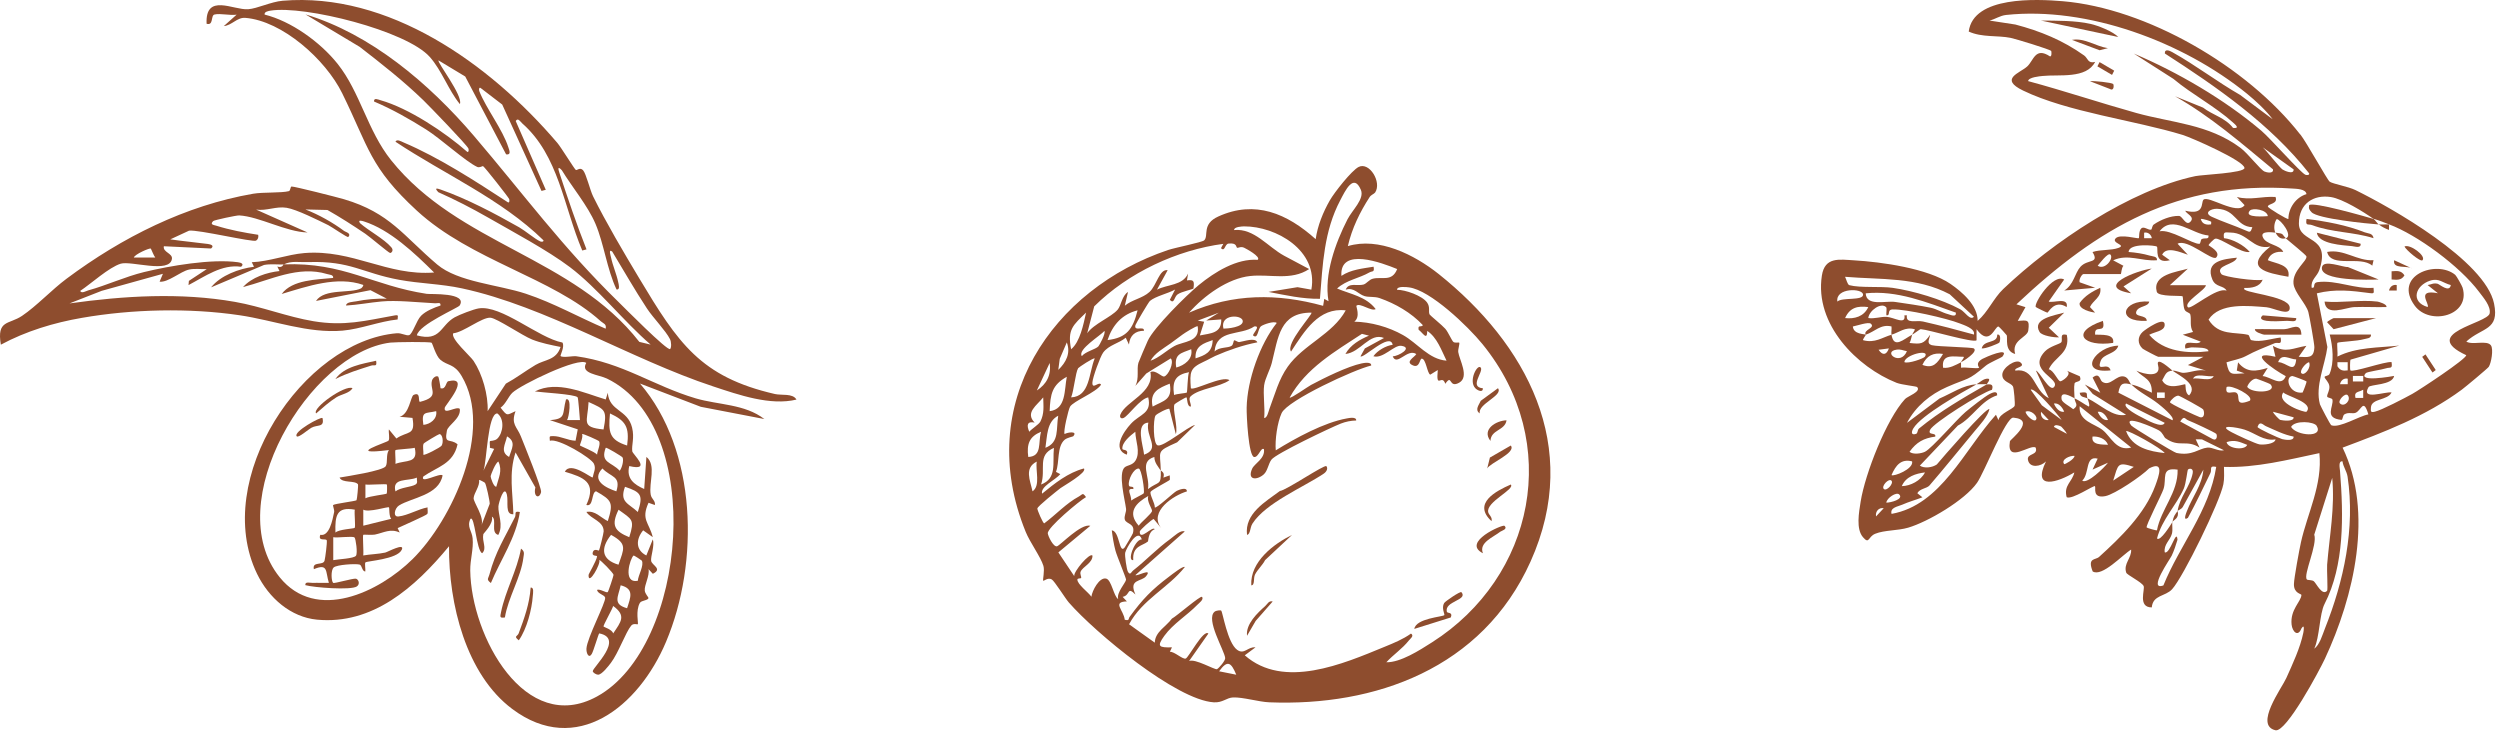 <svg width="290" height="85" viewBox="0 0 290 85" fill="none" xmlns="http://www.w3.org/2000/svg">
<path d="M159.493 22.35C159.392 22.498 159.043 22.599 158.876 22.862C157.751 24.6 156.829 26.477 156.35 28.549C159.929 27.47 164.052 29.534 166.883 31.783C176.973 39.843 183.586 51.728 177.54 65.148C171.936 77.599 159.457 81.95 147.255 81.469C146.028 81.423 144.169 80.857 143.037 80.903C142.275 80.934 141.832 81.531 140.801 81.469C136.453 81.206 127.045 73.394 123.989 69.895C123.546 69.383 122.32 67.39 122 67.211C121.543 66.948 121.071 67.436 121.013 67.367C120.933 67.266 121.202 66.203 121.035 65.637C120.723 64.605 119.474 62.914 118.98 61.696C112.868 46.701 122.189 33.49 135.502 28.998C136.264 28.742 139.444 28.106 139.683 27.881C140.242 27.354 139.364 25.996 141.324 25.112C145.592 23.173 149.294 24.763 152.619 27.742C152.837 26.175 153.49 24.585 154.26 23.242C154.782 22.327 156.786 19.775 157.606 19.364C158.847 18.743 160.321 21.133 159.508 22.343L159.493 22.35ZM154.107 34.933C153.57 31.846 154.913 28.169 156.307 25.446C156.873 24.344 158.31 23.072 157.86 22.017C157.018 20.047 156.053 22.118 155.472 23.227C153.577 26.811 153.432 30.659 153.113 34.661C151.109 34.692 149.113 34.242 147.146 33.862L150.507 33.312L152.118 33.599C152.946 29.014 147.995 26.252 144.322 26.26C144.111 26.26 143.11 26.307 143.16 26.687C145.476 26.454 147.059 28.634 148.961 29.666L151.864 31.209C149.766 32.598 147.327 31.768 145.026 32.016C142.442 32.288 139.676 34.281 137.934 36.267C143.023 34.033 148.191 34.017 153.483 35.476L153.614 34.669L154.107 34.941V34.933ZM141.919 28.285C136.562 28.991 130.893 31.605 126.929 35.538L126.116 38.656C126.856 37.578 128.933 36.771 129.651 35.918C130.058 35.437 130.145 34.297 130.849 33.87L130.479 35.46C131.314 34.762 132.533 34.607 133.339 33.87C134.181 33.102 134.479 31.178 135.451 31.341L134.21 33.599C135.444 32.97 137.179 33.133 137.818 31.737L137.687 32.528C138.478 32.412 138.565 32.598 138.442 33.459C138.428 33.56 137.063 33.808 136.591 34.157C136.184 34.46 136.228 35.328 135.698 34.785L136.315 33.583C135.524 34.041 134.036 34.359 133.39 34.91C133.23 35.049 131.771 37.516 131.713 37.71C131.488 38.517 132.751 37.741 132.7 38.369C131.713 38.369 131.06 38.889 130.958 39.967L130.588 39.176C129.796 39.828 128.613 40.022 127.967 40.898C127.626 41.364 126.748 43.784 126.719 44.358C126.668 45.289 127.503 44.156 127.72 44.63C127.132 45.537 124.519 46.522 124.127 47.174C123.924 47.523 123.314 50.13 123.496 50.347C123.851 50.137 125.063 49.967 124.49 50.611C124.454 50.649 123.786 50.766 123.496 51.014C122.581 51.813 122.922 53.62 122.494 54.737L122.995 55.001C122.421 55.692 120.664 56.429 120.882 57.266C122.356 56.056 123.895 54.831 125.731 54.342C126.174 54.784 123.314 56.398 123.016 56.623C122.603 56.948 120.345 58.733 120.331 58.989C120.316 59.151 120.977 60.703 121.129 60.711C122.479 59.71 123.684 58.376 125.165 57.584C125.593 57.352 125.564 57.08 125.978 57.662C125.209 58.096 121.485 61.199 121.543 61.867C121.572 62.192 122.189 63.472 122.61 63.371C122.966 63.286 125.39 60.687 126.479 60.99L122.77 64.077L124.613 66.831C124.505 66.319 126.392 64.085 126.726 64.442C126.762 65.311 125.601 65.722 125.354 66.311C125.238 66.591 125.485 66.924 125.405 67.049C125.361 67.126 124.984 67.049 124.976 67.227C124.955 67.778 126.283 68.732 126.602 69.221C126.682 68.53 127.524 66.917 128.316 67.118C128.94 67.273 129.187 69.174 129.709 69.492C129.484 68.74 130.602 67.591 130.624 67.235C130.631 67.056 129.542 64.457 129.39 63.86C129.194 63.108 129.056 62.293 128.969 61.517C129.913 61.611 129.804 64.411 130.479 63.48C130.566 63.364 131.393 61.952 131.415 61.859C131.735 60.68 130.638 60.812 130.479 60.276C130.363 59.873 130.668 59.4 130.624 59.027C130.501 58.011 129.673 54.9 130.464 54.21C130.755 53.954 131.379 53.985 131.72 53.426C132.33 52.426 131.706 51.154 131.698 50.083C131.147 50.51 130.116 51.316 130.196 52.077C130.217 52.255 130.965 52.069 130.704 52.744C128.983 52.123 130.29 50.122 131.197 49.144C132.221 48.035 133.644 47.965 133.194 46.096C132.221 46.274 130.922 48.214 130.334 48.485C130.036 48.617 129.84 48.407 129.963 48.089C130.573 46.561 133.905 45.553 133.448 43.163C134.021 42.861 134.74 43.722 135.03 43.675C135.495 43.598 136.25 42.062 135.807 41.573L132.969 43.326L131.706 44.761C132.17 43.869 131.836 42.845 132.054 42.093C132.105 41.922 132.99 39.851 133.143 39.525C133.833 38.005 137.673 34.204 139.052 33.071C140.925 31.535 143.473 29.968 145.89 30.139C146.318 29.79 144.518 28.828 144.315 28.735C143.944 28.556 143.603 28.781 143.523 28.75C143.335 28.688 143.552 28.145 142.514 28.254C142.057 28.3 142.108 29.239 141.651 28.805C141.607 28.766 141.926 28.293 141.905 28.277L141.919 28.285ZM162.07 31.209C160.321 30.496 155.378 28.611 155.603 32.001C156.728 31.256 158.049 31.155 159.334 30.938C159.464 31.628 159.196 31.403 158.847 31.605C157.65 32.295 156.169 32.482 155.102 33.467C156.641 34.126 158.463 34.382 159.581 35.856C159.072 36.166 157.766 35.088 157.345 35.46C157.272 35.523 157.853 36.74 157.098 37.314C159.014 37.353 161.054 37.912 162.746 38.866C164.459 39.828 165.744 41.682 167.798 41.837C167.195 40.611 166.702 39.153 165.562 38.385C165.54 39.564 165.076 38.633 164.56 38.253C164.459 37.625 164.8 38.02 165.061 37.726C163.689 36.259 161.874 35.228 160.045 34.584C159.421 34.367 158.797 34.506 158.274 34.343C157.555 34.126 157.076 33.296 156.103 33.599C156.43 32.738 157.461 33.203 158.158 33.009C158.521 32.908 158.811 32.435 159.261 32.326C160.336 32.07 161.468 32.722 162.07 31.217V31.209ZM134.704 54.606C134.769 54.714 135.139 54.807 134.95 55.405L135.691 55.141C135.676 55.304 135.734 55.614 135.691 55.668C135.611 55.777 133.593 56.824 133.477 57.041C133.317 57.336 133.999 58.407 133.956 58.864C134.145 59.027 136.112 57.142 136.504 56.941C136.736 56.824 137.687 56.436 137.68 57.003C136.163 57.445 133.215 59.338 134.696 61.254L133.825 60.199C133.549 60.3 132.214 61.486 132.214 61.657C132.17 62.821 133.716 60.943 133.949 61.393C133.172 61.673 133.223 62.759 133.157 62.813C132.569 63.317 131.328 63.302 131.459 64.977C130.972 65.024 131.241 64.147 131.328 63.907C131.481 63.472 131.967 62.534 132.453 62.58C132.01 61.153 130.646 63.596 130.522 64.116C130.45 64.434 130.689 66.055 130.834 66.311C131.11 66.808 131.226 66.343 131.459 66.164C132.932 65.016 134.195 63.643 135.763 62.518C136.177 62.223 136.932 61.44 137.433 61.649L131.713 66.707C131.822 66.909 133.76 65.799 132.954 66.831C132.431 67.506 130.871 67.134 131.713 68.965C130.704 67.956 131.147 69.065 130.225 69.236L130.718 69.763C128.969 69.818 130.341 70.757 130.472 71.889C131.045 72.044 130.878 71.773 131.038 71.555C132.533 69.508 133.615 68.391 135.618 66.886C135.901 66.676 137.252 65.598 137.44 65.776C135.509 68.204 132.504 69.546 130.972 72.417L133.956 74.55C133.978 73.301 135.284 72.673 135.945 71.757C136.395 71.548 139.262 69.05 139.429 69.236C139.698 69.531 139.066 69.973 138.907 70.144C137.723 71.369 136.083 72.347 135.067 73.751C134.137 75.031 134.464 75.124 135.945 75.093L135.705 75.605C136.235 75.574 137.164 76.497 137.535 76.396C137.869 76.311 139.604 72.944 140.17 73.495L137.934 76.683C138.624 76.357 140.932 77.738 141.171 77.622C141.382 77.521 142.151 76.644 142.122 76.334C142.05 75.473 139.799 71.819 140.903 70.95C141.07 70.819 141.571 70.757 141.658 70.834C141.839 70.997 142.376 74.558 143.509 75.38C144.336 75.985 144.743 74.992 145.636 75.093L144.395 76.016C148.91 79.996 155.806 77.009 160.626 75.023C161.671 74.596 162.738 74.162 163.675 73.495C164.081 73.759 163.595 74.084 163.428 74.294C162.666 75.263 161.642 75.923 160.815 76.823C162.455 76.854 164.655 75.442 166.114 74.511C177.982 66.955 181.3 51.371 171.957 39.905C170.288 37.857 165.911 33.645 163.435 33.335C163.188 33.304 162.041 33.157 162.056 33.614C163.021 33.614 164.952 34.289 165.533 35.08C165.94 35.639 165.656 36.127 165.838 36.484C165.896 36.593 167.283 37.718 167.653 38.137C167.994 38.525 168.422 39.548 168.604 39.673C168.807 39.812 169.221 39.696 169.264 39.742C169.359 39.843 169.112 40.518 169.155 40.836C169.286 41.744 170.469 43.714 169.272 44.389C168.008 45.103 168.495 43.295 167.653 44.521C167.261 43.303 166.557 45.281 166.782 42.923L165.918 43.458C165.562 43.373 165.417 41.589 164.916 41.604C164.684 41.604 164.691 42.714 163.922 42.395C162.913 41.977 164.089 41.457 164.292 41.069C163.239 40.371 162.041 42.551 161.555 41.333C162.208 41.333 163.951 40.316 162.55 40.115C161.708 39.991 160.444 41.659 159.312 41.325C159.784 40.65 160.786 40.099 161.548 39.998C161.265 38.47 158.107 41.659 157.817 41.333L158.325 40.417L160.546 39.207C158.884 38.517 157.809 40.906 156.067 41.061C156.662 39.991 157.759 39.378 158.804 38.936L157.984 38.726C154.891 40.759 151.487 42.698 149.599 46.119C149.744 46.259 151.683 44.862 152.082 44.653C153.606 43.838 156.343 42.489 157.955 42.155C158.187 42.108 159.109 41.93 159.058 42.403C157.156 42.838 149.36 46.429 148.67 47.919C148.162 49.028 147.886 51.045 147.988 52.24C150.296 50.812 153.577 49.013 156.22 48.539C156.466 48.493 157.367 48.307 157.316 48.78C156.706 48.788 156.103 48.912 155.53 49.137C154.318 49.618 148.031 52.612 147.494 53.31C147.131 53.783 147.044 54.621 146.609 55.017C145.832 55.723 144.634 55.738 145.251 54.365C145.534 53.745 146.783 53.194 146.616 52.1C146.253 51.852 145.999 53.054 145.491 53.015C144.823 52.961 144.591 48.19 144.612 47.29C144.67 44.094 146.166 39.89 148.104 37.462C147.77 37.198 146.521 37.656 146.282 37.842C145.883 38.152 145.941 39.401 145.367 38.92C145.222 38.804 146.333 37.757 145.498 37.865C143.865 38.982 141.113 38.137 140.888 40.782C141.411 40.216 142.449 40.41 142.877 40.107C143.066 39.975 143.081 39.541 143.153 39.486C143.24 39.417 143.567 39.704 143.756 39.68C144.293 39.611 145.592 39.099 145.854 39.711C144.228 40.022 142.507 40.611 140.975 41.286C140.54 41.48 140.17 41.721 139.633 41.961C138.021 42.706 138.006 43.133 138.137 45.033C138.457 45.374 141.832 43.513 142.616 44.102C141.491 44.917 139.124 45.048 138.123 45.964C137.789 46.274 138.188 46.786 138.137 47.158C137.687 47.221 137.731 46.173 137.636 46.096C137.571 46.041 136.301 46.817 136.257 46.887C135.952 47.345 136.685 49.587 136.395 50.355L135.647 47.43C135.502 47.314 134.166 47.989 134.028 48.221C133.767 48.679 133.738 51.518 134.297 51.666C134.994 51.852 137.752 49.493 138.631 49.292L136.547 51.309C134.021 52.441 134.602 52.232 134.653 54.606C134.362 54.125 133.912 53.706 133.905 53.008C132.076 53.558 133.433 55.273 133.165 56.731C134.457 55.761 134.689 56.382 134.653 54.606H134.704ZM131.96 35.996C130.196 36.446 129.063 37.656 128.475 39.448C130.689 39.184 131.415 38.199 131.96 35.996ZM146.645 44.637C146.492 45.809 146.761 47.283 146.645 48.493C147.001 48.493 147.138 47.74 147.255 47.422C147.893 45.739 148.322 44.017 149.389 42.52C151.196 39.975 154.601 38.757 156.103 36.003C152.968 35.631 151.334 38.393 149.759 40.782C149.098 39.851 152.321 36.43 152.125 36.267C148.445 36.244 148.278 39.137 147.523 42.116C147.327 42.884 146.739 43.939 146.652 44.637H146.645ZM124.25 40.511C125.289 39.665 125.681 37.617 125.985 36.259C124.497 37.71 123.786 38.199 124.25 40.511ZM141.418 36.259L138.936 37.19L139.683 37.322L139.182 38.912C140.417 38.656 141.716 38.688 141.665 37.051L139.923 37.182L141.418 36.252V36.259ZM141.919 38.121C142.326 38.129 144.3 37.966 144.155 37.198C144.024 36.477 141.484 36.422 141.919 38.121ZM138.928 37.857C138.827 37.733 137.397 38.641 137.193 38.796C136.649 39.207 136.257 39.486 135.727 39.874C134.936 40.441 133.956 40.953 133.462 41.845C134.457 41.503 135.292 40.666 136.228 40.146C137.273 39.572 139.219 39.719 138.936 37.857H138.928ZM127.415 40.177C127.51 40.076 128.308 38.664 128.105 38.385C127.706 38.912 124.947 40.549 125.492 41.309C125.92 40.774 127.089 40.526 127.415 40.177ZM138.682 41.573C139.8 41.193 140.627 40.898 140.671 39.448C139.611 39.836 138.602 40.115 138.682 41.573ZM122.762 42.907C123.662 42.039 124.221 40.976 123.75 39.719L122.929 41.627L122.762 42.907ZM136.446 42.636C137.382 42.38 138.413 41.666 138.181 40.511C137.034 40.976 136.17 41.022 136.446 42.636ZM126.987 41.581C126.856 41.457 125.122 42.613 125.063 42.714C124.751 43.225 124.563 45.367 124.25 46.096C126.457 45.995 126.29 43.257 126.987 41.581ZM120.272 45.297C121.383 44.575 121.971 43.528 121.761 42.108L120.272 45.297ZM137.934 43.171C136.388 43.466 135.945 44.156 136.192 45.824C136.453 45.685 137.615 45.599 137.665 45.545C137.745 45.46 137.752 43.567 137.927 43.171H137.934ZM121.761 47.694C123.692 47.469 123.445 45.242 123.75 43.706C122.036 44.661 121.833 45.708 121.761 47.694ZM135.691 44.505C134.406 45.025 133.339 45.46 133.702 47.166C134.972 46.468 136.047 46.406 135.691 44.505ZM120.672 48.927C121.158 47.95 121.035 47.174 121.013 46.096C120.28 47.027 118.879 47.864 120.018 49.02C119.169 48.842 119.053 49.284 119.394 50.083C119.634 49.781 120.519 49.222 120.664 48.927H120.672ZM121.267 51.945C122.915 51.316 122.487 49.773 122.755 48.221C121.398 48.927 121.485 50.595 121.267 51.945ZM133.208 49.02C131.677 49.121 132.606 51.658 132.715 52.744C134.689 52.038 132.845 50.68 133.208 49.02ZM119.278 53.008C120.933 52.93 120.389 51.34 120.766 50.083C119.416 50.634 119.075 51.495 119.278 53.008ZM120.766 56.204C122.639 55.482 122.073 53.752 122.254 51.953C120.265 52.821 121.361 54.396 120.766 56.204ZM119.772 56.995C120.73 56.343 120.091 54.575 120.265 53.543C118.784 54.288 119.496 55.699 119.772 56.995ZM132.671 57.22C132.809 56.972 132.417 54.365 132.09 54.35C131.517 54.319 130.827 55.645 130.951 56.304C131.009 56.607 131.575 56.289 131.466 56.731C130.537 56.607 131.263 57.391 131.219 58.065C131.466 57.856 132.606 57.336 132.671 57.22ZM133.208 57.53C131.785 58.329 130.697 59.415 132.09 60.982C132.337 60.594 133.622 59.57 133.637 59.26C133.651 59.004 132.969 58.096 133.208 57.53ZM143.407 78.266C142.805 76.823 142.391 76.52 141.418 77.87L143.407 78.266Z" fill="#8E4D2E"/>
<path d="M153.86 54.077C154.063 54.318 153.911 54.706 153.548 54.946C151.189 56.529 146.833 58.328 145.287 60.733C144.975 61.222 145.077 61.936 144.656 62.052C144.344 59.554 146.833 58.189 148.467 56.955C149.185 56.893 153.657 53.837 153.86 54.077Z" fill="#8E4D2E"/>
<path d="M169.532 68.701C170.316 69.632 167.529 69.725 167.834 70.966C167.885 71.168 168.567 70.966 168.291 71.625L164.059 72.952C164.248 71.718 167.377 71.555 167.543 71.354C167.616 71.269 167.181 70.531 167.522 69.95C167.631 69.763 169.402 68.546 169.525 68.693L169.532 68.701Z" fill="#8E4D2E"/>
<path d="M149.875 62.052L146.753 64.969C146.456 65.558 145.86 66.086 145.585 66.644C145.36 67.094 145.599 67.878 145.149 67.901C144.989 65.162 147.791 63.06 149.875 62.052Z" fill="#8E4D2E"/>
<path d="M173.016 60.454C170.773 58.391 173.525 56.963 175.252 56.203C175.775 56.769 172.363 58.212 172.632 59.415C172.704 59.74 173.147 59.989 173.016 60.454Z" fill="#8E4D2E"/>
<path d="M174.512 60.99C174.947 61.386 174.171 61.572 174.04 61.673C173.227 62.317 171.514 62.945 172.022 64.178C169.489 62.906 174.316 60.812 174.512 60.99Z" fill="#8E4D2E"/>
<path d="M175.252 51.681C175.92 52.519 172.835 53.698 172.516 54.342L172.828 53.078L175.252 51.681Z" fill="#8E4D2E"/>
<path d="M174.759 48.756C174.57 49.974 172.951 49.811 172.893 51.146C171.826 49.788 173.604 48.78 174.759 48.756Z" fill="#8E4D2E"/>
<path d="M173.765 45.033C174.411 45.886 171.406 46.84 171.652 47.957C171.035 47.538 171.565 46.972 171.769 46.491L173.765 45.033Z" fill="#8E4D2E"/>
<path d="M147.639 69.763L145.657 72.028L144.655 73.751C144.496 72.377 145.868 71.105 146.768 70.298C147.044 70.05 147.174 69.655 147.639 69.771V69.763Z" fill="#8E4D2E"/>
<path d="M171.768 42.643C172.124 43.124 170.367 44.9 172.015 45.04C172.03 45.591 171.391 45.296 171.144 45.04C170.302 44.179 171.398 42.147 171.768 42.643Z" fill="#8E4D2E"/>
<path d="M32.938 30.674C32.168 30.705 31.392 30.588 30.629 30.736L24.481 33.334C25.606 31.938 27.747 31.155 29.46 30.945L29.206 30.418C31.224 30.34 33.322 29.518 35.311 29.355C40.915 28.905 44.908 32.031 50.359 31.612C48.087 29.355 45.235 26.648 42.215 25.686C41.997 25.616 41.445 25.453 41.772 25.895C42.774 26.779 44.545 27.703 45.387 28.68C45.728 29.076 45.38 29.355 45.256 29.347C45.082 29.332 42.904 27.47 42.374 27.113C40.944 26.151 39.478 25.205 37.983 24.359L35.428 24.297C36.967 24.894 38.593 25.802 39.935 26.803C40.095 26.919 40.792 27.059 40.4 27.493C40.306 27.594 38.476 26.314 38.084 26.12C36.93 25.554 34.389 24.282 33.25 24.103C32.023 23.901 30.941 24.491 29.707 24.313L35.674 26.966C33.192 26.911 30.085 25.119 27.747 24.988C27.435 24.972 24.837 25.53 24.728 25.647C24.299 26.073 24.822 26.097 25.09 26.182C26.659 26.679 28.335 26.989 29.954 27.237C29.998 27.524 29.947 27.749 29.707 27.912C29.373 28.137 22.985 26.616 21.933 26.756L19.755 27.765C21.2 27.982 22.666 28.106 24.111 28.3C24.452 28.346 24.902 28.486 24.481 28.827L19.007 28.564C18.862 29.27 20.038 29.37 19.944 30.03C19.697 31.767 15.211 30.224 14.006 30.588C12.627 31.015 10.58 32.9 9.302 33.746C9.462 34.095 9.984 33.753 10.238 33.684C12.373 33.094 14.499 32.101 16.713 31.558C19.726 30.829 24.561 29.999 27.595 30.418C27.958 30.464 28.364 30.619 27.965 30.945C25.729 30.627 23.784 32.062 21.867 33.071L21.911 32.582L23.987 31.217C23.305 31.24 22.608 31.124 21.926 31.271C20.931 31.488 19.494 32.791 18.514 32.675L18.898 31.76L11.792 33.738L8.061 35.196C14.376 34.312 20.953 33.908 27.261 35.018C30.317 35.553 33.366 36.763 36.357 37.26C39.965 37.857 42.324 37.213 45.808 36.585C46.338 36.492 46.098 36.748 46.127 37.058C44.03 37.275 41.837 38.167 39.747 38.353C35.747 38.703 31.733 37.151 27.798 36.569C21.94 35.7 15.334 35.856 9.498 36.872C6.268 37.43 3.023 38.408 0.097 39.983C-0.389 37.074 1.027 37.671 2.558 36.639C4.25 35.499 6.006 33.606 7.727 32.326C14.166 27.524 21.534 23.832 29.359 22.474C30.542 22.272 32.611 22.404 33.511 22.172C33.7 22.125 33.671 21.644 33.823 21.636C34.135 21.613 39.166 22.893 39.899 23.11C45.249 24.693 46.788 27.361 50.722 30.689C53.125 32.722 57.836 33.024 60.994 34.071C64.246 35.15 67.114 36.794 70.257 38.129C70.38 37.57 69.974 37.523 69.691 37.267C64.05 32.179 54.679 30.247 48.356 24.437C42.883 19.394 42.795 17.122 39.696 10.822C37.758 6.882 32.734 2.421 28.459 2.072C27.493 1.995 26.913 2.941 25.962 3.026L27.45 1.7C26.695 1.824 25.555 1.521 24.88 1.684C24.423 1.793 24.8 3.003 23.965 2.755C23.798 -0.852 27.079 1.196 28.785 1.071C29.852 0.994 31.428 0.203 32.792 0.086C45.024 -0.938 56.748 7.308 64.653 16.578C65.088 17.09 66.642 19.627 66.801 19.72C66.918 19.79 67.295 19.363 67.636 19.751C67.999 20.162 68.442 22.055 68.798 22.777C70.293 25.794 72.384 29.339 74.126 32.241C78.67 39.82 81.254 43.722 89.893 45.707C90.677 45.886 91.962 45.599 92.39 46.351C89.356 47.088 85.704 45.808 82.75 44.831C73.066 41.635 63.411 35.569 53.59 33.451C51.151 32.923 48.697 32.9 46.309 32.458C42.011 31.667 40.69 30.239 35.783 30.402C34.658 30.441 33.838 30.224 32.923 30.666C39.899 30.402 43.217 33.133 49.503 34.087C49.946 34.157 54.272 33.901 53.321 35.437C53.147 35.716 48.588 37.655 48.356 38.904C51.151 39.657 51.064 37.748 52.74 36.81C53.292 36.499 54.911 35.879 55.506 35.778C58.156 35.328 62.453 39.207 65.241 39.734C65.538 40.184 64.965 41.239 65.023 41.294C65.27 41.534 66.46 41.27 66.845 41.325C72.224 42.069 75.803 44.761 80.71 46.212C83.323 46.98 86.394 46.855 88.666 48.609L81.291 47.189L74.235 44.489C80.87 52.193 81.145 65.248 77.262 74.449C74.082 81.989 66.845 87.799 59.426 82.245C54.062 78.234 52.036 70.058 52.087 63.363C48.117 68.173 43.202 72.486 36.778 71.881C33.743 71.594 31.181 69.383 29.816 66.559C24.517 55.614 35.13 39.571 46.033 38.656C46.556 38.609 47.129 38.974 47.449 38.881C47.855 38.765 48.305 37.174 48.842 36.631C49.394 36.073 50.367 35.677 51.093 35.444C51.158 35.01 50.759 35.196 50.476 35.181C48.24 35.057 45.975 34.808 44.255 34.971C42.89 35.095 41.511 35.367 40.146 35.444C40.146 35.018 40.995 35.018 41.3 34.956C42.462 34.723 43.681 34.614 44.864 34.645L42.97 33.66L36.654 34.909C37.656 33.42 40.647 34.079 41.881 33.451C41.99 33.397 42.193 33.117 42.128 33.047C39.115 31.992 35.653 33.21 32.676 34.102C33.903 32.427 36.778 32.435 38.643 32.241C38.701 31.853 38.208 31.876 37.946 31.791C34.607 30.774 31.377 32.473 28.19 33.303C29.206 32.155 30.985 31.597 32.422 31.442L32.168 30.914C32.742 31.131 32.88 30.666 32.916 30.643L32.938 30.674ZM53.336 12.064C52.007 10.435 51.252 8.177 49.859 6.61C47.151 3.546 35.29 0.598 31.377 1.234C31.159 1.273 30.629 1.351 30.695 1.692C33.758 2.452 37.119 4.849 39.159 7.401C41.779 10.683 42.629 15.167 45.365 18.58C53.212 28.378 66.446 29.774 74.162 39.657L75.476 39.975C72.376 37.314 69.328 33.42 66.105 30.984C63.513 29.029 59.455 26.865 56.573 25.212C54.715 24.15 52.791 23.157 50.846 22.296C50.331 21.745 50.701 21.846 51.129 21.993C54.149 23.048 57.408 24.77 60.225 26.368C60.929 26.772 62.061 27.734 62.671 28.005C62.78 28.059 63.078 28.075 63.041 27.873C58.112 23.056 51.535 20.209 45.873 16.439C46.033 16.09 46.556 16.416 46.795 16.516C50.933 18.27 55.136 21.008 58.94 23.483C59.121 23.521 59.107 23.203 59.063 23.087C58.969 22.862 56.247 19.402 56.043 19.278C55.964 19.232 55.637 19.495 55.354 19.363C53.989 18.72 51.114 16.082 49.438 15.027C47.507 13.809 45.481 12.661 43.391 11.777C43.333 11.288 43.906 11.559 44.153 11.629C47.398 12.545 51.623 15.345 54.214 17.626C54.396 17.665 54.381 17.346 54.337 17.23C54.163 16.811 49.808 12.304 49.118 11.637C46.795 9.387 44.262 7.401 41.728 5.439L35.435 1.669C42.97 3.926 49.757 9.651 54.969 15.756C60.762 22.544 65.248 28.695 71.759 35.041C72.275 35.545 77.436 40.766 77.734 40.487C77.901 40.324 77.879 39.649 77.719 39.339C77.218 38.353 75.759 36.864 75.048 35.786C73.632 33.637 72.355 31.387 71.019 29.184C70.54 28.812 70.845 29.673 70.881 29.867C71.084 30.844 71.52 31.791 71.709 32.714C71.767 32.978 71.963 33.645 71.52 33.583C70.402 31.232 70.068 28.292 69.073 25.957C68.188 23.87 66.351 21.691 65.175 19.751C64.667 19.201 64.74 19.604 64.892 20.054C65.872 23.033 66.881 26.027 68.035 28.928L67.542 29.06C65.364 23.925 64.827 18.052 60.573 14.306C60.377 14.127 60.072 13.6 59.825 14.042L63.31 22.016L62.816 22.148L58.257 12.126L55.724 10.186C55.557 10.132 55.542 10.419 55.601 10.582C56.377 12.56 58.33 15.058 58.969 17.09C59.085 17.447 59.332 17.998 58.708 17.905L53.967 8.875L50.868 7.006C50.672 7.2 53.728 11.11 53.35 12.056L53.336 12.064ZM17.483 28.835C17.367 28.742 15.625 29.494 15.523 29.875H18.013C17.839 29.681 17.534 28.866 17.49 28.835H17.483ZM65.03 40.246C63.949 40.029 62.758 39.796 61.727 39.385C60.609 38.943 57.669 36.934 56.907 36.856C55.927 36.763 53.749 38.563 52.588 38.656C52.196 39.238 54.57 41.309 54.933 41.86C55.956 43.396 56.646 45.808 56.566 47.693L58.678 44.505C59.869 43.861 60.958 43.023 62.119 42.333C63.201 41.689 64.522 41.806 65.023 40.254L65.03 40.246ZM50.062 39.758C49.859 39.626 45.866 39.672 45.278 39.742C35.943 40.898 25.468 58.337 32.444 66.963C36.676 72.199 43.971 68.7 47.87 64.845C52.443 60.322 57.292 49.904 53.546 43.613C52.675 42.147 51.928 42.457 51.078 41.728C50.548 41.278 50.171 39.82 50.062 39.758ZM68.014 42.108C67.186 41.34 60.413 44.629 59.433 45.56C58.969 46.002 58.664 46.871 58.069 47.29C58.882 48.329 58.758 48.159 59.804 47.693C59.237 49.229 59.978 49.493 60.421 50.618C60.776 51.51 62.874 56.653 62.765 57.087C62.548 57.956 61.836 57.607 62.105 56.544L59.804 52.48C58.998 54.947 59.492 57.142 59.55 59.655C58.548 59.709 58.998 58.251 58.802 57.398C58.504 56.118 57.844 58.305 57.815 58.74C57.757 59.663 58.424 60.912 57.8 62.052C56.856 61.781 57.691 60.268 57.06 59.927C57.278 60.741 56.094 61.851 56.065 61.967C55.884 62.812 56.523 63.604 55.934 64.17C55.259 63.914 55.071 59.733 54.57 60.191C54.127 61.114 54.744 61.571 54.824 62.44C54.947 63.697 54.533 64.884 54.548 66.179C54.657 73.812 60.929 85.348 69.248 80.794C79.744 75.054 81.922 49.493 70.409 43.916C69.451 43.45 67.273 43.357 67.999 42.108H68.014ZM56.842 51.169C56.878 51.122 57.394 51.169 57.691 50.882C58.374 50.215 58.562 48.601 57.691 47.957C56.552 47.949 56.486 53.519 56.08 54.597L57.321 52.069L56.827 51.944C56.856 51.719 56.762 51.27 56.842 51.169ZM59.056 53.007C59.346 52.053 59.92 51.27 58.816 50.618C58.628 51.533 57.974 52.418 59.056 53.007ZM57.568 56.467C57.829 55.412 58.316 54.636 57.815 53.542C57.495 53.643 56.914 55.094 56.914 55.264C56.914 55.404 57.256 56.498 57.568 56.459V56.467ZM56.254 56.009C56.21 55.947 55.608 55.637 55.579 55.668C55.673 56.413 54.991 57.157 54.94 57.778C54.897 58.243 56.261 60.035 55.826 60.989L56.806 58.445C56.82 58.111 56.406 56.219 56.254 56.009Z" fill="#8E4D2E"/>
<path d="M70.257 46.36L70.504 45.561C70.671 47.725 72.805 47.477 73.32 49.594C73.618 50.82 73.248 51.611 73.342 52.348C73.386 52.697 75.701 54.706 72.994 54.063C72.631 55.521 73.56 56.212 74.728 56.724L74.983 53C76.173 53.977 75.237 55.986 75.484 57.383C75.578 57.903 76.043 58.058 75.97 58.585L75.229 58.322C74.337 60.284 75.287 60.587 75.723 62.309L74.605 61.517C73.741 62.572 73.734 63.814 74.975 64.434L75.723 62.572C75.97 63.271 75.447 64.589 75.534 65.07C75.621 65.575 76.899 65.993 75.73 66.56L75.229 66.025C75.382 66.808 74.721 67.863 74.794 68.522C74.83 68.871 75.229 69.29 75.222 69.353C75.2 69.671 74.409 69.624 74.228 69.934C73.705 70.834 74.075 72.316 73.988 72.409C73.93 72.463 73.48 72.261 73.219 72.572C72.573 73.347 71.738 75.752 70.852 76.908C70.569 77.281 69.807 78.266 69.379 78.266C69.168 78.266 68.762 78.025 68.762 77.855C68.762 77.412 72.464 74.053 69.509 73.472C69.415 73.549 68.849 75.52 68.638 75.869C68.29 76.435 67.992 75.752 68.028 75.225C68.108 73.984 70.279 69.895 70.199 69.337C70.148 68.996 69.306 68.887 69.262 68.422C69.596 68.282 70.337 68.809 70.496 68.685C70.576 68.623 71.179 66.793 71.172 66.684C71.15 66.459 69.611 64.892 69.516 64.962C69.742 65.35 68.217 68.057 68.275 66.692C68.275 66.575 69.168 65.109 69.262 64.551C69.291 64.388 68.595 64.597 68.769 64.039C68.914 63.581 69.458 63.899 69.48 63.868C69.546 63.775 70.025 61.851 70.025 61.634C70.025 60.424 68.558 60.237 68.021 59.384C69.03 59.19 69.676 60.044 70.504 60.447C71.179 58.322 70.99 58.034 69.139 56.987C68.573 57.127 68.878 58.834 68.014 58.578C69.262 55.917 67.673 55.366 65.524 54.722C66.177 53.442 68.616 55.498 68.754 55.381C68.849 54.807 69.168 54.381 68.892 53.791C68.587 53.124 64.754 50.797 63.782 51.13C63.76 50.618 63.666 50.587 64.159 50.587C65.067 50.587 65.865 51.099 66.765 51.123L67.019 49.804L63.789 48.733C65.727 48.602 65.19 48.02 65.655 46.336C66.366 46.041 65.996 48.462 65.778 48.726H67.273C67.237 48.322 67.085 46.189 67.005 46.088C66.693 45.724 62.736 45.522 62.047 45.405C64.638 44.087 67.702 45.568 70.257 46.336V46.36ZM70.01 49.819C70.453 47.523 70.17 47.5 68.275 46.631C68.174 48.943 67.324 49.54 70.01 49.819ZM72.747 51.681C73.037 49.517 72.558 48.795 70.758 47.958C70.547 50.153 70.678 51.029 72.747 51.681ZM69.48 51.177C69.422 51.084 67.593 50.261 67.52 50.347C67.68 50.727 67.23 51.611 67.273 51.666C67.339 51.759 68.979 52.387 69.262 52.736C69.284 52.309 69.705 51.534 69.487 51.169L69.48 51.177ZM72.21 53.054C72.152 52.953 70.351 51.852 70.264 51.945C69.596 53.714 70.939 53.574 71.883 54.606C72.144 54.311 72.391 53.38 72.21 53.054ZM71.498 56.995C72.057 55.188 70.881 55.389 69.879 54.342C68.522 55.738 70.3 56.599 71.498 56.995ZM73.988 59.392C74.627 57.429 74.38 57.096 72.5 56.468C71.832 58.259 72.906 58.376 73.988 59.392ZM72.994 62.316C73.647 60.237 73.342 60.284 71.752 59.128C70.867 60.936 71.273 61.611 72.994 62.316ZM71.745 65.505C72.369 63.651 72.819 63.108 70.881 62.045C69.618 63.635 69.785 64.931 71.745 65.505ZM74.438 65.024C74.409 64.977 73.538 64.411 73.495 64.442C73.095 64.752 72.188 67.731 73.988 67.367C74.017 66.754 74.75 65.567 74.445 65.024H74.438ZM72.74 70.555C73.153 69.29 73.589 68.297 71.999 67.894C71.731 69.19 71.019 70.082 72.74 70.555ZM70.01 72.68C70.046 72.742 71.005 73.014 71.128 73.479C72.05 72.106 72.667 71.424 71.128 70.291C71.034 70.671 69.938 72.572 70.01 72.68Z" fill="#8E4D2E"/>
<path d="M60.304 59.392C59.868 62.363 58.075 64.915 56.943 67.63C56.377 67.203 56.645 67.133 56.769 66.66C57.48 63.968 58.562 62.363 59.738 59.981C59.905 59.648 59.564 59.236 60.297 59.392H60.304Z" fill="#8E4D2E"/>
<path d="M58.562 71.625C57.96 71.71 58.003 71.578 58.12 71.012C58.62 68.53 59.985 66.164 60.435 63.643C60.9 63.984 60.769 64.232 60.711 64.705C60.443 66.932 58.925 69.36 58.57 71.617L58.562 71.625Z" fill="#8E4D2E"/>
<path d="M61.553 68.165C61.967 68.096 61.829 68.817 61.807 69.104C61.698 70.718 61.103 72.975 60.181 74.278C59.535 73.774 60.028 73.828 60.166 73.471C60.805 71.765 61.429 70.035 61.553 68.173V68.165Z" fill="#8E4D2E"/>
<path d="M50.846 43.706C50.897 43.745 51.086 44.785 51.1 45.033C51.746 45.234 51.703 44.296 52.007 44.218C54.664 43.605 51.644 46.995 51.594 47.29C51.419 48.198 52.958 47.065 53.336 47.43C53.495 48.539 51.971 49.307 51.84 49.951C51.507 51.642 52.218 50.797 53.075 51.541C52.581 53.837 50.701 54.155 49.104 55.273C48.69 56.188 51.02 54.822 51.34 55.141C50.919 57.468 47.739 57.716 46.28 58.639C45.779 58.957 45.539 59.989 46.222 59.911C47.325 59.787 48.494 59.058 49.597 58.856C49.576 59.097 49.67 59.446 49.568 59.617C49.467 59.787 46.599 61.028 46.127 61.261L46.367 61.773C45.278 61.277 44.531 61.796 43.478 62.014C43.144 62.084 42.186 61.99 42.135 62.037C42.048 62.122 42.2 64.015 42.135 64.434C42.962 64.287 43.863 64.279 44.683 64.1C44.944 64.046 46.999 62.913 46.607 63.767C46.091 64.892 42.541 65.07 42.389 65.241C42.28 65.365 42.418 66.024 42.374 66.296C41.975 66.272 42.012 65.574 41.707 65.489C41.228 65.365 39.064 65.504 38.709 65.823C38.353 66.141 38.433 67.444 38.651 67.622C38.76 67.708 40.937 67.079 41.271 67.126C41.562 67.165 41.823 67.731 41.395 68.026C40.719 68.491 36.4 68.157 35.42 67.878C35.362 67.413 35.986 67.63 36.284 67.615C36.908 67.591 37.533 67.638 38.15 67.615C37.736 66.272 38.092 65.318 36.407 66.024C36.197 65.078 37.489 65.636 37.649 65.031C37.736 64.705 37.954 62.975 37.91 62.704C37.852 62.378 36.85 62.875 37.155 62.037C38.2 62.262 38.571 60.33 38.76 59.407C38.81 59.151 38.585 58.647 38.643 58.585C38.788 58.43 41.271 58.135 41.358 58.026C41.416 57.956 41.583 56.258 41.525 56.18C41.162 55.691 39.681 56.079 39.391 55.397C40.24 55.257 44.429 54.613 44.748 54.078C45.002 53.659 44.748 52.736 45.111 52.208C39.827 52.86 44.944 51.324 45.075 51.107C45.235 50.843 45.053 50.176 45.111 49.811L45.982 50.866C47.26 49.966 48.225 50.595 47.848 48.477L46.352 48.345C47.485 48.058 47.63 45.979 47.971 45.816C48.864 45.39 48.458 46.592 48.719 46.615C51.093 46.018 49.801 45.234 50.113 44.133C50.2 43.83 50.614 43.52 50.824 43.691L50.846 43.706ZM50.599 47.694C49.329 47.996 48.871 47.639 49.111 49.284C49.888 49.222 50.752 48.601 50.599 47.694ZM49.111 52.744C49.22 52.883 51.107 51.898 51.231 51.689C51.463 51.285 51.354 50.378 50.977 50.354C50.875 50.354 49.205 51.355 49.147 51.456C48.988 51.735 49.154 52.371 49.111 52.744ZM48.109 51.944C47.746 52.053 45.953 52.131 45.873 52.216C45.786 52.309 45.924 53.48 45.873 53.806C47.136 53.333 48.538 53.791 48.109 51.944ZM48.356 55.404C47.282 55.862 45.452 55.373 45.873 57.002C46.447 56.537 47.703 56.506 48.189 56.211C48.523 56.009 48.32 55.73 48.356 55.412V55.404ZM44.879 56.203C44.792 56.102 42.81 56.273 42.389 56.203V57.801C42.788 57.553 44.777 57.351 44.864 57.251C44.901 57.204 44.915 56.242 44.879 56.203ZM45.38 60.183C45.104 59.873 45.184 58.942 45.126 58.856C45.039 58.724 42.767 59.492 42.142 59.12V60.982L45.38 60.183ZM41.148 59.12C39.05 58.74 38.847 59.81 38.912 61.781C39.268 61.401 41.061 61.323 41.141 61.238C41.264 61.098 41.082 59.539 41.155 59.12H41.148ZM41.119 62.347C40.908 62.153 39.137 62.417 38.658 62.316V64.977C39.181 64.868 41.061 64.799 41.293 64.465C41.511 64.155 41.264 62.479 41.126 62.347H41.119Z" fill="#8E4D2E"/>
<path d="M43.63 41.845C43.754 42.62 43.456 42.279 43.05 42.411C41.605 42.877 40.284 43.264 38.905 43.97C39.928 42.504 42.062 42.202 43.63 41.845Z" fill="#8E4D2E"/>
<path d="M40.894 45.032C40.538 45.622 39.602 45.723 39.021 46.087C38.172 46.623 37.431 47.297 36.669 47.957C36.154 47.344 40.059 44.582 40.894 45.032Z" fill="#8E4D2E"/>
<path d="M37.41 48.493C37.664 49.625 36.829 49.222 36.11 49.625C35.784 49.804 34.622 50.82 34.426 50.618C33.94 50.114 37.243 48.291 37.41 48.493Z" fill="#8E4D2E"/>
<path d="M229.281 44.568C229.702 44.338 230.082 43.891 230.625 43.926C230.986 43.981 230.447 44.523 230.48 44.568C230.082 44.583 229.679 44.548 229.285 44.568H229.281Z" fill="#8E4D2E"/>
<path d="M252.003 60.547C252.167 59.801 252.224 59.826 252.603 59.27C252.819 60.117 252.181 60.272 252.003 60.547Z" fill="#8E4D2E"/>
<path d="M266.846 15.602C267.567 16.523 269.985 20.909 270.247 21.079C270.66 21.345 272.393 21.64 273.227 22.046C277.294 24.038 288.285 30.232 289.311 35.213C289.957 38.358 287.943 37.937 286.092 39.619C286.767 40.075 288.5 39.399 288.955 40.075C289.255 40.525 288.992 42.102 288.692 42.558C288.575 42.733 285.984 44.896 285.567 45.202C281.388 48.296 276.502 50.143 271.742 51.926C275.377 59.456 273.058 69.184 269.69 76.413C269.067 77.75 265.206 84.995 263.955 84.709C261.463 84.139 264.691 79.823 265.211 78.656C265.937 77.034 266.822 75.162 267.183 73.409C267.23 73.184 267.371 72.278 266.963 72.904C266.555 73.945 265.914 73.264 265.825 72.453C265.637 70.726 266.94 69.759 266.963 69.023C266.968 68.863 266.068 68.848 266.096 67.747C266.11 67.056 266.719 63.761 266.911 62.9C267.652 59.566 269.427 56.216 269.048 52.562C265.408 53.328 261.716 54.284 257.982 54.159C257.982 54.825 258.043 55.5 257.911 56.166C257.523 58.189 253.268 66.921 251.966 68.347C251.17 69.219 249.745 68.983 249.605 70.46C247.942 70.46 248.855 68.362 248.658 67.972C248.424 67.511 246.737 66.695 246.644 66.43C246.288 65.384 247.281 64.753 247.211 63.751C246.231 64.337 243.842 66.971 242.75 66.285C242.113 64.648 243.064 64.998 243.5 64.597C245.946 62.375 248.804 59.636 250.008 56.356C250.453 55.15 251.071 53.418 249.305 54.329C248.433 55.22 245.318 57.328 244.231 57.548C242.671 57.858 243.144 56.572 243.018 56.397C242.91 56.246 240.338 58.014 239.733 57.673C239.363 56.281 240.384 55.911 240.623 54.8C238.759 55.926 235.657 56.977 237.335 53.523C236.744 54.124 235.451 54.354 235.245 53.358C235.076 52.547 236.458 52.867 236.14 51.926C235.559 51.44 232.71 53.898 233.151 51.185C233.184 50.989 236.257 48.686 233.544 48.446C232.682 48.371 230.194 54.789 229.337 56.006C227.908 58.039 223.631 60.537 221.354 61.208C220.131 61.569 218.589 61.483 217.531 61.914C216.664 62.264 216.861 63.186 216.106 62.315C215.282 61.358 215.633 59.461 215.835 58.189C216.35 54.95 218.833 48.611 220.988 46.283C221.288 45.963 222.909 45.422 222.384 44.896C222.295 44.806 220.595 44.641 220 44.406C215.441 42.593 210.461 37.647 211.337 31.969C211.679 29.761 213.384 30.102 215.052 30.197C218.229 30.382 223.621 31.128 226.25 32.93C227.585 33.846 229.426 35.419 229.407 37.221C230.611 36.185 231.249 34.597 232.382 33.521C238.093 28.089 247.126 22.021 254.665 20.429C255.438 20.263 260.357 20.073 260.357 19.487C260.357 18.666 254.206 15.963 253.189 15.652C247.651 13.955 239.85 13.009 234.678 10.505C231.876 9.149 234.27 8.498 235.147 7.717C235.91 7.031 236.079 5.404 237.794 6.54C238.028 6.6 237.976 5.954 237.939 5.909C237.77 5.719 233.783 4.502 233.226 4.392C231.712 4.082 229.918 4.367 228.372 3.661C228.906 -0.484 236.252 -0.114 239.293 0.142C248.982 0.963 260.647 7.682 266.832 15.607L266.846 15.602ZM263.669 13.885C262.882 12.823 261.664 11.697 260.657 10.876C253.212 4.823 242.109 0.737 232.715 1.734C231.975 1.814 231.473 2.224 230.78 2.385L233.783 2.845C236.679 3.611 239.283 4.668 241.767 6.44C242.193 6.745 242.184 7.411 243.036 7.181C242.015 9.179 238.852 8.613 236.941 8.813C236.604 8.848 235.296 8.958 235.264 9.409C239.466 10.54 243.608 11.932 247.806 13.104C251.933 14.255 256.178 14.386 259.879 17.139C260.779 17.81 262.175 19.668 262.681 19.898C262.915 20.003 263.758 20.193 263.665 19.643C260.015 16.619 256.431 13.504 252.303 11.166L255.555 12.483C256.679 13.354 258.127 13.655 259.036 14.841C259.889 14.926 259.284 14.446 259.026 14.21C256.951 12.338 254.252 10.941 252.107 9.144L247.525 6.215C252.575 8.358 258.052 11.537 262.32 15.167C263.388 16.078 266.818 19.983 267.417 20.268C267.549 20.328 267.909 20.349 267.863 20.113C263.337 14.371 257.106 10.06 251.123 6.205C251.085 5.594 251.718 5.899 252.004 6.059C254.679 7.551 257.199 9.489 259.86 11.016L263.679 13.87L263.669 13.885ZM266.059 19.648L262.475 17.089C262.985 17.555 264.4 19.407 264.775 19.663C264.981 19.803 266.106 20.314 266.059 19.648ZM263.965 26.992C263.651 26.957 262.194 26.737 262.47 27.468C262.835 28.434 264.461 28.339 264.859 29.225C264.124 29.135 263.323 29.361 263.065 30.182C263.997 30.592 265.726 30.672 265.454 32.104C262.906 31.654 260.16 31.143 263.365 28.595C261.332 29.045 260.783 26.997 258.741 26.977C258.127 26.972 257.865 26.797 257.982 27.628C258.975 27.728 260.282 28.424 260.971 29.225C260.015 29.451 257.537 27.563 256.979 27.683C256.782 27.728 256.192 28.369 256.192 28.429C256.192 28.524 257.682 29.2 257.082 29.866C256.646 30.347 253.704 27.628 252.599 28.274L253.793 29.551C252.992 29.291 251.301 28.504 250.809 29.546L251.704 30.187C249.811 30.677 250.401 28.825 250.2 28.605C250.073 28.469 246.948 28.149 246.92 29.23C247.721 29.291 248.597 29.421 249.37 29.651C249.68 29.746 250.275 29.726 250.204 30.187C248.433 30.342 246.855 29.401 245.126 30.197L246.32 30.832C246.082 31.068 246.067 31.789 246.021 31.789H241.687C241.504 31.789 241.111 32.45 241.242 32.745L243.036 33.381L239.447 33.701C240.553 33.05 240.684 31.649 241.34 30.938C242.188 30.021 243.566 30.617 242.732 29.235C243.659 28.925 244.873 29.07 245.73 28.76C246.737 28.394 244.849 28.224 245.426 27.638C245.946 27.108 248.007 27.728 248.106 27.628C248.171 27.563 248.073 26.767 248.401 26.487C248.729 26.206 249.239 26.767 249.558 26.627C249.614 26.602 249.652 26.171 249.834 26.046C250.64 25.49 251.793 25.02 252.762 25.045C253.17 25.055 253.568 26.276 254.093 25.716C254.646 25.13 253.568 24.79 253.498 24.444C255.789 25.01 255.288 23.498 255.602 23.172C256.136 22.612 259.523 25.035 260.371 23.798L259.476 22.847C261.032 23.267 262.386 22.747 263.96 22.847C264.288 23.698 263.074 23.603 263.07 23.963C263.07 24.114 265.347 25.5 265.454 25.4C265.454 24.104 266.363 22.862 267.549 22.521C267.497 21.911 266.354 21.901 265.918 21.871C252.72 20.964 243.416 26.352 233.905 35.303L234.954 35.629L234.06 37.221C235.179 37.151 235.46 37.026 235.278 38.347C235.165 39.154 233.291 39.449 233.76 41.061C232.485 40.721 232.912 39.224 232.781 38.888C232.752 38.823 231.886 37.877 231.82 37.872C231.384 37.852 230.803 40.28 229.281 38.187V39.469C228.953 39.83 223.715 38.237 222.811 38.182C222.694 38.177 222.131 38.653 221.803 38.828C221.869 38.638 222.192 38.257 222.103 38.192C220.988 37.877 220.318 38.563 219.414 38.828C219.367 38.538 219.452 38.177 219.414 37.867C218.149 37.566 217.493 38.468 216.425 38.828C216.088 38.262 217.592 38.052 217.02 37.551C216.739 37.306 215.38 37.792 214.93 37.872C215.01 38.808 216.303 38.728 216.425 38.828C216.472 38.868 216.022 39.394 216.125 39.464C217.498 39.83 218.308 39.154 219.414 38.828C219.695 40.51 220.801 39.349 221.808 38.828C221.705 39.139 221.677 39.484 221.508 39.785C222.848 39.93 223.129 39.93 223.898 38.828C223.823 39.329 223.429 39.83 224.08 40.04C224.849 40.225 228.784 40.265 228.981 40.425C229.468 40.826 227.716 41.907 227.486 42.022C227.515 41.847 227.903 41.467 227.786 41.387C226.718 41.402 225.172 40.951 225.397 42.658C226.156 42.758 226.84 42.343 227.486 42.022C227.458 42.223 227.5 42.453 227.486 42.658C227.96 42.558 229.342 42.813 229.581 42.658C229.632 42.623 229.033 42.163 229.955 41.632C230.288 41.442 233.226 40.16 232.27 41.377C232.2 41.462 230.738 42.093 230.372 42.403C228.17 44.265 228.456 43.745 225.842 44.896C223.93 45.737 222.234 47.109 221.208 49.052L224.989 46.223C226.409 45.622 227.735 44.656 229.281 44.581C227.599 45.507 222.876 48.151 221.949 49.688C221.7 50.103 221.682 50.514 222.249 50.334C222.497 50.253 222.384 49.893 222.619 49.698C225.055 47.7 227.735 46.153 230.471 44.581C230.513 44.646 231.361 44.346 231.066 45.217C229.838 45.552 224.263 49.062 223.893 49.858C223.57 50.559 224.629 50.108 224.488 50.649C223.176 50.819 222.305 51.285 221.504 52.411C221.925 52.752 222.834 52.622 223.293 52.406C224.09 52.026 227.009 48.616 228.016 47.775C228.611 47.279 230.199 46.018 230.785 45.712C231.061 45.567 231.722 45.252 231.67 45.858C229.792 46.453 228.794 48.486 227.112 49.367L222.703 54.013C223.223 54.374 224.169 54.229 224.671 53.878C225.163 53.282 230.471 47.134 230.775 47.465C230.565 48.341 229.651 49.297 229.084 49.983C227.365 52.051 225.5 54.369 223.818 56.316C223.513 56.672 222.708 56.662 222.408 57.213L223.003 57.688C222.234 57.984 221.41 58.209 220.656 58.544C220.173 58.76 219.217 58.86 219.419 59.611C225.181 58.58 227.819 52.221 231.53 48.111L231.825 48.746C231.904 47.96 233.577 47.45 233.699 47.069C233.769 46.849 233.61 45.006 233.502 44.821C233.244 44.371 232.265 44.321 232.265 43.474C232.265 42.628 233.849 41.602 234.369 42.038C235.058 42.613 233.591 42.598 233.774 42.989C236.055 42.643 235.896 45.312 237.658 46.188L236.168 42.994C236.585 43.069 237.756 45.487 238.257 44.911C239.129 43.9 235.072 43.024 237.213 40.761C237.77 40.175 238.927 39.91 239.096 39.719C239.349 39.429 238.801 38.598 239.752 38.848C240.178 41.011 238.356 41.327 237.653 42.839C238.234 42.939 238.717 44.235 239.002 44.23C239.213 44.23 240.427 43.419 239.752 43.004L241.247 43.645C241.593 44.406 240.717 44.17 240.647 44.491C240.553 44.921 240.637 45.687 240.647 46.198C240.216 45.983 238.927 45.207 239.152 46.353C239.223 46.704 240.197 47.199 240.497 47.47C241.223 46.989 240.656 46.714 240.647 46.198C241.303 46.523 241.678 46.824 242.287 47.159C242.493 47.124 242.188 46.323 242.141 46.198C241.837 46.053 241.298 46.113 241.247 45.562C242.385 45.397 241.959 45.687 242.141 46.198C243.687 46.939 245.116 48.461 246.625 48.111L242.76 45.697L241.842 44.601L243.636 45.557L242.741 43.8C243.57 43.134 243.575 44.09 243.851 44.28C244.779 44.921 245.487 43.429 246.419 43.68C246.916 43.815 246.995 44.381 247.225 44.596C246.41 44.406 245.946 44.31 245.73 45.547L252.004 48.751C252.341 48.416 250.603 47.029 250.359 46.839C249.296 45.998 248.298 45.612 247.225 44.596C248.293 44.841 248.668 45.147 249.614 45.552C249.647 43.915 248.677 43.89 247.82 42.999C248.738 43.434 250.724 43.855 250.34 42.398C250.017 41.166 251.872 42.899 252.004 42.994C251.216 43.064 251.202 43.469 250.813 44.115C251.437 45.377 253.395 44.481 253.493 44.586C253.559 44.661 253.437 45.652 253.943 45.863C255.049 44.626 252.842 43.59 251.999 42.994C252.435 42.954 252.917 43.274 253.339 43.249C254.145 43.204 255.007 42.798 255.887 42.989L253.798 42.348L255.592 41.392H250.359C250.261 41.392 248.644 40.535 248.551 40.45C247.927 39.88 247.942 39.053 248.551 38.498C248.85 38.227 251.179 36.575 251.104 37.717C251.057 38.423 249.989 38.463 249.31 38.838C250.992 40.826 253.817 41.036 256.187 40.746C256.14 40.245 254.838 40.335 254.426 40.3C254.093 40.27 253.817 40.39 253.498 40.43C253.236 39.179 254.791 40.155 255.288 39.634L253.198 38.828L254.393 38.508C253.971 37.862 254.22 37.111 254.084 36.505C254.018 36.215 253.545 36.26 253.4 35.889C253.231 35.454 253.236 34.422 253.184 34.372C253.072 34.257 250.354 34.467 250.186 33.846C249.638 31.839 252.514 31.549 253.789 31.168L251.699 33.086H255.887C255.859 33.636 253.222 35.078 253.798 35.639C254.14 35.974 257.157 33.246 258.282 33.721C257.972 33.086 257.031 33.356 256.642 32.44C255.723 30.257 258.01 30.047 259.476 29.891C259.284 30.707 256.871 30.762 257.682 31.799C257.935 32.119 261.795 32.66 262.465 32.445C262.133 33.306 261.135 33.421 260.371 33.401C259.664 33.972 265.445 34.242 265.604 35.634C265.74 36.785 263.707 35.704 262.906 35.639C260.802 35.474 257.48 35.083 256.192 37.076C257.363 38.973 259.237 38.478 260.765 38.838C260.985 38.888 260.947 39.404 261.172 39.464C262.222 39.739 263.505 39.264 264.555 39.154C264.724 40.13 264.269 39.639 263.847 39.819C262.353 40.45 261.805 40.616 260.474 41.327C259.87 41.647 258.942 41.807 258.272 42.032C258.577 43.68 258.905 43.359 260.366 43.304L259.467 42.989L259.617 42.032C260.615 43.284 261.73 43.079 263.056 42.673L262.461 43.625C263.407 43.705 264.639 44.941 265.15 43.635C263.787 42.909 260.399 40.566 263.955 41.387L263.66 40.115C265.187 40.996 265.974 40.365 267.544 40.115L266.649 41.387C267.727 41.427 268.415 41.612 268.467 40.275C268.481 39.945 267.886 36.615 267.769 36.2C267.497 35.218 266.138 33.927 266.045 32.89C265.909 31.378 267.666 30.272 267.544 29.736C267.506 29.576 265.557 27.999 265.15 27.648C266.035 27.373 264.569 25.465 264.1 25.41C263.787 25.811 263.726 26.567 263.95 27.007L263.965 26.992ZM275.331 25.395C274.187 24.584 271.761 23.072 270.378 22.857C268.373 22.547 266.673 23.618 266.673 25.921C266.673 28.269 270.43 27.208 269.048 31.303C268.776 32.109 268.012 32.435 268.158 33.386C268.696 33.446 268.158 32.805 268.879 32.72C271.034 32.465 273.175 33.556 275.331 33.386C275.345 33.927 275.499 34.082 274.909 34.002C272.749 33.716 270.922 33.491 268.753 34.027L269.976 40.255C269.713 42.328 268.528 44.781 269.113 46.899C269.151 47.034 270.313 49.287 270.435 49.332C271.381 49.693 273.653 48.261 274.731 48.071C274.15 46.113 273.92 47.615 273.246 47.885C272.885 48.03 272.435 47.775 271.953 48.066C271.742 48.196 271.761 48.721 271.611 48.706C269.554 48.501 270.711 47.174 270.566 46.363C270.524 46.138 269.952 46.183 269.947 45.978C269.938 45.692 270.266 45.282 270.205 44.786C270.149 44.325 269.699 43.965 269.652 43.755C269.615 43.569 270.116 43.65 270.233 43.364C270.791 42.038 270.599 40.185 270.247 38.808H275.031C275.096 39.274 274.506 39.254 274.192 39.349C273.475 39.569 271.25 39.654 271.142 39.764C271.058 39.849 271.198 41.011 271.142 41.362C273.382 40.24 275.902 40.355 278.315 40.085L272.669 41.717C272.585 41.827 272.594 42.914 272.637 42.959C272.899 43.254 276.666 41.902 277.42 42.002C277.556 42.864 277.275 42.558 276.769 42.728C276.3 42.889 274.581 43.124 274.431 43.284C273.4 44.386 277.5 43.655 277.72 43.605C277.528 44.706 274.946 44.566 274.75 44.906C273.822 46.498 276.647 45.407 277.42 45.522C276.984 46.473 275.087 46.183 275.026 47.274C275.003 47.73 274.979 47.87 275.476 47.76C276.244 47.59 278.966 46.168 279.824 45.692C280.681 45.217 286.088 41.652 286.083 41.201C280.606 38.653 288.561 37.536 288.8 36.355C288.964 35.534 288.06 34.507 287.577 33.862C285.338 30.873 280.39 27.238 277.12 26.021C276.432 25.766 276.174 25.626 275.326 25.38L275.331 25.395ZM261.275 26.357C259.326 26.261 259.439 24.314 257.185 24.219C256.464 24.189 255.583 24.689 256.571 25.15C257.747 25.701 259.181 26.151 260.484 26.727C260.999 26.952 261.055 27.002 261.275 26.357ZM263.07 25.07C262.967 24.304 261.285 24.078 260.975 24.439C260.221 25.325 262.859 25.08 263.07 25.07ZM256.487 25.716C256.422 25.641 255.527 25.36 255.292 25.395C255.438 26.011 255.953 26.116 256.487 26.026C256.473 25.921 256.529 25.761 256.487 25.716ZM256.187 27.313C254.295 27.178 252.032 24.829 250.509 26.832C251.746 26.547 254.309 28.314 255.124 28.284C255.274 28.279 255.264 27.814 255.386 27.743C255.747 27.533 256.267 27.849 256.183 27.318L256.187 27.313ZM249.614 27.628C249.516 27.168 249.132 26.897 248.719 26.992V27.628H249.614ZM244.826 29.551C244.55 29.19 243.472 30.682 243.331 30.823C244.142 31.378 245.196 30.032 244.826 29.551ZM226.179 34.142C222.323 32.104 218.196 32.46 214.026 32.109C214.176 32.38 214.293 33.015 214.527 33.081C215.778 33.416 218.201 33.191 219.555 33.391C221.944 33.736 225.247 34.713 227.393 35.879C227.969 36.195 228.522 37.226 228.976 36.745L226.179 34.147V34.142ZM213.136 34.983C213.637 34.462 216.13 34.913 216.116 34.182C216.106 33.411 212.888 33.351 213.136 34.983ZM226.882 36.265C223.499 35.073 220.061 33.646 216.42 34.027C216.5 35.574 218.725 34.868 219.822 35.023C221.073 35.203 222.769 35.449 223.973 35.699C224.657 35.844 225.299 36.265 225.973 36.44C226.273 36.52 226.952 36.861 226.882 36.265ZM216.72 35.624C215.521 35.459 214.584 35.654 214.031 36.896C215.104 37.021 216.209 36.735 216.72 35.624ZM218.796 35.644C218.229 35.023 216.818 36.019 216.72 36.891C217.432 37.011 218.177 36.715 218.857 36.755C219.709 36.81 221.115 37.747 220.909 36.575H221.199C221.044 37.612 222.272 37.116 223.064 37.296C225.041 37.747 227.023 38.262 228.976 38.808C229.164 38.117 227.753 37.687 227.341 37.521C225.823 36.916 221.073 35.844 219.55 35.894C218.828 35.919 219.358 36.645 218.819 36.57C218.782 36.315 218.903 35.759 218.796 35.639V35.644ZM219.11 40.415L217.915 40.571C218.379 41.266 218.838 41.191 219.11 40.415ZM221.204 40.736C220.759 40.661 220.487 40.49 220.004 40.56C218.327 40.801 220.459 42.533 221.204 40.736ZM223.298 41.367C223.907 40.42 220.955 41.161 220.904 42.007C221.349 42.228 223.153 41.587 223.298 41.367ZM225.392 41.056C224.291 40.871 223.485 41.256 222.998 42.328C224.244 42.803 224.732 42.143 225.392 41.056ZM266.359 41.692C265.628 41.702 264.653 40.886 264.264 42.007C265.276 42.022 266.181 43.459 266.359 41.692ZM266.958 43.289C267.31 43.665 268.144 42.653 267.853 42.012C267.46 42.083 266.71 43.019 266.958 43.289ZM272.337 42.012H271.142V42.483C271.456 42.984 271.784 43.039 272.332 42.964V42.007L272.337 42.012ZM256.787 43.615C256.197 43.79 254.66 43.204 254.398 43.93C254.988 43.755 256.525 44.34 256.787 43.615ZM267.558 44.25C267.506 44.175 265.993 43.609 265.909 43.615C264.995 43.705 265.515 45.742 267.099 45.537C267.221 45.317 267.595 44.306 267.558 44.25ZM272.936 43.61V44.25H274.136V43.61H272.936ZM263.37 44.571C263.309 44.506 261.805 43.93 261.716 43.925C261.294 43.915 260.802 44.456 260.676 44.881C261.257 45.707 264.274 45.552 263.365 44.571H263.37ZM272.337 43.93C271.925 43.83 271.54 44.1 271.442 44.566H272.337V43.93ZM260.975 46.483C261.5 45.933 258.844 44.586 258.286 44.891C258.057 46.018 259.031 45.287 259.434 45.572C259.963 45.948 259.078 47.239 260.975 46.488V46.483ZM239.148 48.721C238.81 48.201 235.966 44.821 235.559 45.212L236.857 47.019L239.148 48.721ZM274.131 46.163V45.207C273.555 45.537 273.044 45.387 273.236 46.163H274.131ZM251.109 45.527H250.214V46.163H251.109V45.527ZM267.553 47.76C268.486 46.709 265.192 45.938 264.869 45.522C263.927 46.759 267.417 47.91 267.553 47.76ZM255.555 47.485C255.461 47.344 252.861 45.913 252.702 45.898C252.36 45.868 251.825 46.378 251.713 46.644C251.633 46.829 254.983 48.331 255.166 48.386C255.78 48.576 255.728 47.735 255.559 47.485H255.555ZM272.337 45.847C272.056 45.507 271.123 46.498 271.442 46.804C271.948 47.284 272.787 46.398 272.337 45.847ZM239.447 47.76C239.232 47.239 238.792 46.704 238.253 46.809C238.468 47.33 238.909 47.865 239.447 47.76ZM251.104 49.047L246.625 46.804C246.147 47.294 248.293 48.336 248.518 48.451C248.954 48.681 250.842 49.758 251.104 49.042V49.047ZM242.61 48.216L241.242 47.124C241.087 48.852 242.975 49.147 243.898 49.878C244.868 50.649 245.501 52.396 247.22 51.916L242.61 48.216ZM236.154 48.721C236.505 48.341 235.559 47.455 234.959 47.765C235.025 48.186 235.901 48.987 236.154 48.721ZM237.653 48.721L236.758 47.765C236.66 48.371 237.105 48.827 237.653 48.721ZM244.531 48.721C244.315 48.201 243.875 47.665 243.336 47.77C243.552 48.291 243.992 48.827 244.531 48.721ZM266.059 48.406L263.669 47.765C263.688 47.975 264.428 48.691 264.489 48.706C264.756 48.771 266.096 48.972 266.059 48.406ZM257.087 50.328C256.956 50.168 254.318 48.942 253.887 48.786C253.414 48.616 253.414 48.126 252.903 48.892L256.675 50.934C257.185 51.19 257.223 50.499 257.087 50.334V50.328ZM251.207 50.849C251.01 50.709 250.903 50.213 250.439 49.928C250.05 49.688 246.11 47.94 247.225 49.357C247.417 49.602 252.172 52.486 252.467 52.541C254.327 52.917 255.007 52.036 256.056 51.921C256.632 51.855 257.34 52.386 257.986 52.231L255.428 50.969L254.702 50.959L255.147 51.921C253.615 50.929 252.786 51.976 251.212 50.844L251.207 50.849ZM268.729 49.392C268.429 48.897 266.209 48.716 265.764 49.522C266.387 50.569 269.587 50.809 268.729 49.392ZM266.059 50.644C264.92 50.434 263.908 49.893 262.845 49.437C262.536 49.307 262.137 48.746 261.875 49.522C261.823 49.683 264.41 50.859 264.733 50.939C265 51.004 266.124 51.21 266.054 50.644H266.059ZM239.073 49.467C238.838 49.352 238.323 49.182 238.253 49.522L239.747 50.319C239.724 50.148 239.124 49.492 239.077 49.467H239.073ZM263.965 50.964C262.625 51.215 261.566 50.218 260.38 49.843C259.486 49.557 257.04 49.177 258.886 50.148C259.453 50.449 261.631 51.47 262.1 51.55C262.475 51.615 263.88 51.54 263.965 50.969V50.964ZM251.109 52.556C250.734 52.001 246.817 49.833 246.625 50.008C247.337 51.931 249.361 52.371 251.109 52.556ZM244.531 51.595C244.259 50.869 243.406 50.594 242.736 50.639C242.53 51.68 243.95 51.545 244.531 51.595ZM260.676 51.605C259.795 51.26 259.242 50.969 258.286 51.285C258.422 52.051 260.399 52.286 260.676 51.605ZM240.642 52.882C240.113 52.827 239.026 53.307 239.447 53.838C239.494 53.898 240.647 53.277 240.642 52.882ZM243.331 53.202C241.842 52.827 242.423 54.935 241.537 55.751C242.113 56.206 244.133 54.209 244.526 53.673L242.736 54.474L243.331 53.197V53.202ZM221.803 53.518C220.524 53.197 219.911 53.968 219.414 55.11C219.658 55.315 222.014 54.404 221.803 53.518ZM268.453 75.247C269.076 74.811 269.404 73.64 269.694 72.904C271.878 67.406 273.218 61.293 272.318 55.29C272.224 54.659 271.807 54.154 271.732 53.518C271.222 53.438 271.414 54.279 271.442 54.629C271.85 59.856 271.962 65.564 269.648 70.06C269.053 71.216 269.09 73.88 268.453 75.247ZM247.52 54.159C245.59 53.528 245.725 53.863 245.13 55.751L247.52 54.159ZM252.004 60.547C251.929 60.898 252.069 61.428 251.943 61.909C251.736 62.69 250.973 63.151 251.109 64.067C251.727 64.367 252.477 61.198 252.589 62.61C252.402 63.231 252.191 63.877 251.919 64.457C251.746 64.833 249.099 68.583 250.954 67.907C252.842 63.256 256.281 59.26 257.082 54.159C256.206 53.968 256.609 54.459 256.412 54.864C255.555 56.612 254.73 58.369 253.798 60.072C253.198 60.497 253.587 59.536 253.676 59.3C254.28 57.698 255.452 56.266 255.592 54.479L253.203 58.805C253.044 59.08 252.673 59.175 252.603 59.27C252.823 57.703 254.046 56.472 254.351 54.9C254.473 54.279 253.948 54.314 253.803 54.474C253.728 54.554 253.573 56.101 253.32 56.677C252.449 58.63 250.776 60.262 250.214 62.46C250.589 62.86 251.802 60.873 252.008 60.547H252.004ZM252.603 54.479C250.603 54.179 251.371 55.51 250.968 56.727C250.748 57.403 248.879 60.988 249.014 61.188C249.052 61.243 250.153 61.569 250.209 61.513C250.659 59.075 252.669 57.153 252.603 54.484V54.479ZM223.298 54.8C222.249 54.93 221.077 55.27 220.609 56.392C221.611 56.377 222.815 55.756 223.298 54.8ZM269.947 68.538C270.046 68.428 269.905 66.085 269.947 65.504C270.224 62.149 270.861 58.845 270.538 55.435L268.453 62.019C268.851 63.171 267.146 66.705 267.595 67.216C267.685 67.321 268.2 67.246 268.415 67.436C268.706 67.692 269.376 69.149 269.943 68.533L269.947 68.538ZM219.409 55.756C219.109 55.43 218.21 56.382 218.514 56.712C218.819 57.042 219.714 56.086 219.409 55.756ZM220.304 57.353C219.981 57.037 218.871 57.758 218.81 58.309C219.32 58.309 220.871 57.909 220.304 57.353ZM218.514 58.95C217.948 58.845 217.521 59.321 217.62 59.906L218.514 58.95Z" fill="#8E4D2E"/>
<path d="M277.125 26.031V26.673C276.699 26.513 276.296 26.317 275.931 26.031C276.324 26.061 276.732 26.011 277.125 26.031Z" fill="#8E4D2E"/>
<path d="M275.331 25.396C275.542 25.546 275.715 25.866 275.931 26.037C274.558 25.941 268.828 25.371 268.139 24.615C267.896 24.344 267.779 24.209 267.858 23.799C268.313 23.368 274.291 25.095 275.331 25.396Z" fill="#8E4D2E"/>
<path d="M265.164 27.629C264.569 27.815 264.223 27.489 263.97 26.987C265.019 27.108 264.635 27.158 265.164 27.629Z" fill="#8E4D2E"/>
<path d="M239.443 32.425L237.649 34.978C238.206 35.189 239.968 34.408 239.738 35.619C238.291 34.703 237.621 36.28 237.494 36.27C237.419 36.265 236.197 35.675 236.154 35.614C235.883 35.234 238.131 31.684 239.443 32.425Z" fill="#8E4D2E"/>
<path d="M243.932 37.221C244.33 38.868 242.896 37.537 243.037 38.818C243.697 38.868 245.323 38.663 245.126 39.775C241.748 40.285 239.982 38.583 243.932 37.221Z" fill="#8E4D2E"/>
<path d="M239.448 36.265L237.658 38.017L238.848 39.133C238.314 39.169 236.861 38.953 236.594 38.513C235.653 36.966 238.37 36.575 239.448 36.265Z" fill="#8E4D2E"/>
<path d="M249.61 31.148L246.326 33.226L247.216 34.022C242.835 33.281 247.914 31.354 249.61 31.153V31.148Z" fill="#8E4D2E"/>
<path d="M266.959 38.818H262.625C262.564 38.818 261.458 38.523 261.58 38.183C262.723 38.153 263.871 38.213 265.014 38.183C265.778 38.158 266.898 37.271 266.963 38.823L266.959 38.818Z" fill="#8E4D2E"/>
<path d="M245.726 40.096C245.44 41.102 243.979 40.997 243.669 41.888C243.177 43.3 244.508 41.883 244.831 42.965C240.886 43.395 243.103 40.151 245.731 40.096H245.726Z" fill="#8E4D2E"/>
<path d="M242.437 35.62L243.032 36.261C242.587 36.221 241.092 35.875 241.242 35.149C241.846 34.293 242.732 33.802 243.627 33.382C243.833 34.468 242.793 34.824 242.432 35.615L242.437 35.62Z" fill="#8E4D2E"/>
<path d="M249.315 34.984C249.207 35.609 248.092 35.464 247.825 36.105C247.511 36.846 249.033 36.465 249.019 37.217C245.412 37.417 246.147 34.743 249.319 34.984H249.315Z" fill="#8E4D2E"/>
<path d="M266.359 36.902C266.429 37.458 265.679 37.203 265.319 37.218C264.602 37.248 263.595 37.313 262.92 37.218C262.484 37.157 261.992 36.977 262.48 36.581L266.363 36.902H266.359Z" fill="#8E4D2E"/>
<path d="M231.928 39.735C231.858 39.85 230.227 40.506 229.876 40.411C230.134 39.369 231.731 39.9 231.675 38.819C232.153 38.698 232.026 39.569 231.928 39.735Z" fill="#8E4D2E"/>
<path d="M284.809 31.884C284.949 32 285.6 33.156 285.661 33.371C286.626 36.626 281.852 37.817 280.114 35.464C277.533 31.964 282.635 30.087 284.809 31.884ZM284.298 33.066C283.352 32.831 282.939 32.22 281.899 32.555C280.156 33.116 279.599 35.033 281.604 35.614C281.899 35.294 280.166 33.507 282.799 34.017L281.604 33.066C282.077 32.996 282.241 32.801 282.761 32.916C282.981 32.966 284.139 34.007 284.293 33.071L284.298 33.066Z" fill="#8E4D2E"/>
<path d="M275.926 32.42C274.97 32.46 269.015 32.65 269.348 30.988C269.535 30.062 271.784 31.023 272.346 30.973L275.921 32.42H275.926Z" fill="#8E4D2E"/>
<path d="M275.33 27.629C272.993 26.888 270.528 26.988 268.214 26.117C267.731 25.937 267.413 26.282 267.558 25.396C269.783 25.666 272.229 26.117 274.318 26.953C274.698 27.103 275.237 27.023 275.33 27.629Z" fill="#8E4D2E"/>
<path d="M275.781 34.983C275.903 34.998 276.938 35.279 276.825 35.619C275.584 35.654 274.333 35.574 273.091 35.624C272.051 35.669 269.807 36.781 269.648 34.983C271.602 35.154 273.865 34.748 275.776 34.983H275.781Z" fill="#8E4D2E"/>
<path d="M275.631 36.901L270.697 38.188L269.948 37.387C269.948 37.267 270.655 36.906 270.697 36.906H275.631V36.901Z" fill="#8E4D2E"/>
<path d="M273.832 28.274C273.897 28.845 273.162 28.585 272.829 28.55C271.812 28.45 268.922 28.325 268.753 26.993L273.832 28.274Z" fill="#8E4D2E"/>
<path d="M275.331 30.187L275.186 30.818C273.79 29.606 270.407 31.133 269.948 29.225C271.901 28.85 273.433 30.312 275.331 30.182V30.187Z" fill="#8E4D2E"/>
<path d="M279.815 31.144C279.29 30.769 277.501 31.264 277.725 30.188L279.815 31.144Z" fill="#8E4D2E"/>
<path d="M281.009 30.187C280.785 30.433 279.065 28.971 278.92 28.595C279.538 28.265 281.473 29.682 281.009 30.187Z" fill="#8E4D2E"/>
<path d="M277.425 32.425V31.469C278.048 31.429 278.545 31.349 278.915 31.945C278.549 32.545 278.053 32.46 277.425 32.42V32.425Z" fill="#8E4D2E"/>
<path d="M281.355 41.109L280.976 41.394L282.167 43.21L282.546 42.925L281.355 41.109Z" fill="#8E4D2E"/>
<path d="M278.02 33.066V33.703H277.125C277.223 33.242 277.608 32.971 278.02 33.066Z" fill="#8E4D2E"/>
<path d="M245.726 4.297L236.758 2.385C238.562 2.4 240.759 2.375 242.516 2.775C243.378 2.971 245.07 3.631 245.726 4.297Z" fill="#8E4D2E"/>
<path d="M245.126 9.74C245.22 9.835 245.257 10.621 244.737 10.316L242.432 9.42C242.863 9.355 244.962 9.58 245.121 9.74H245.126Z" fill="#8E4D2E"/>
<path d="M244.527 5.584L243.552 5.829L240.343 4.627C241.842 4.367 243.084 5.378 244.527 5.589V5.584Z" fill="#8E4D2E"/>
<path d="M243.55 7.204L243.298 7.696L244.996 8.69L245.248 8.197L243.55 7.204Z" fill="#8E4D2E"/>
</svg>
